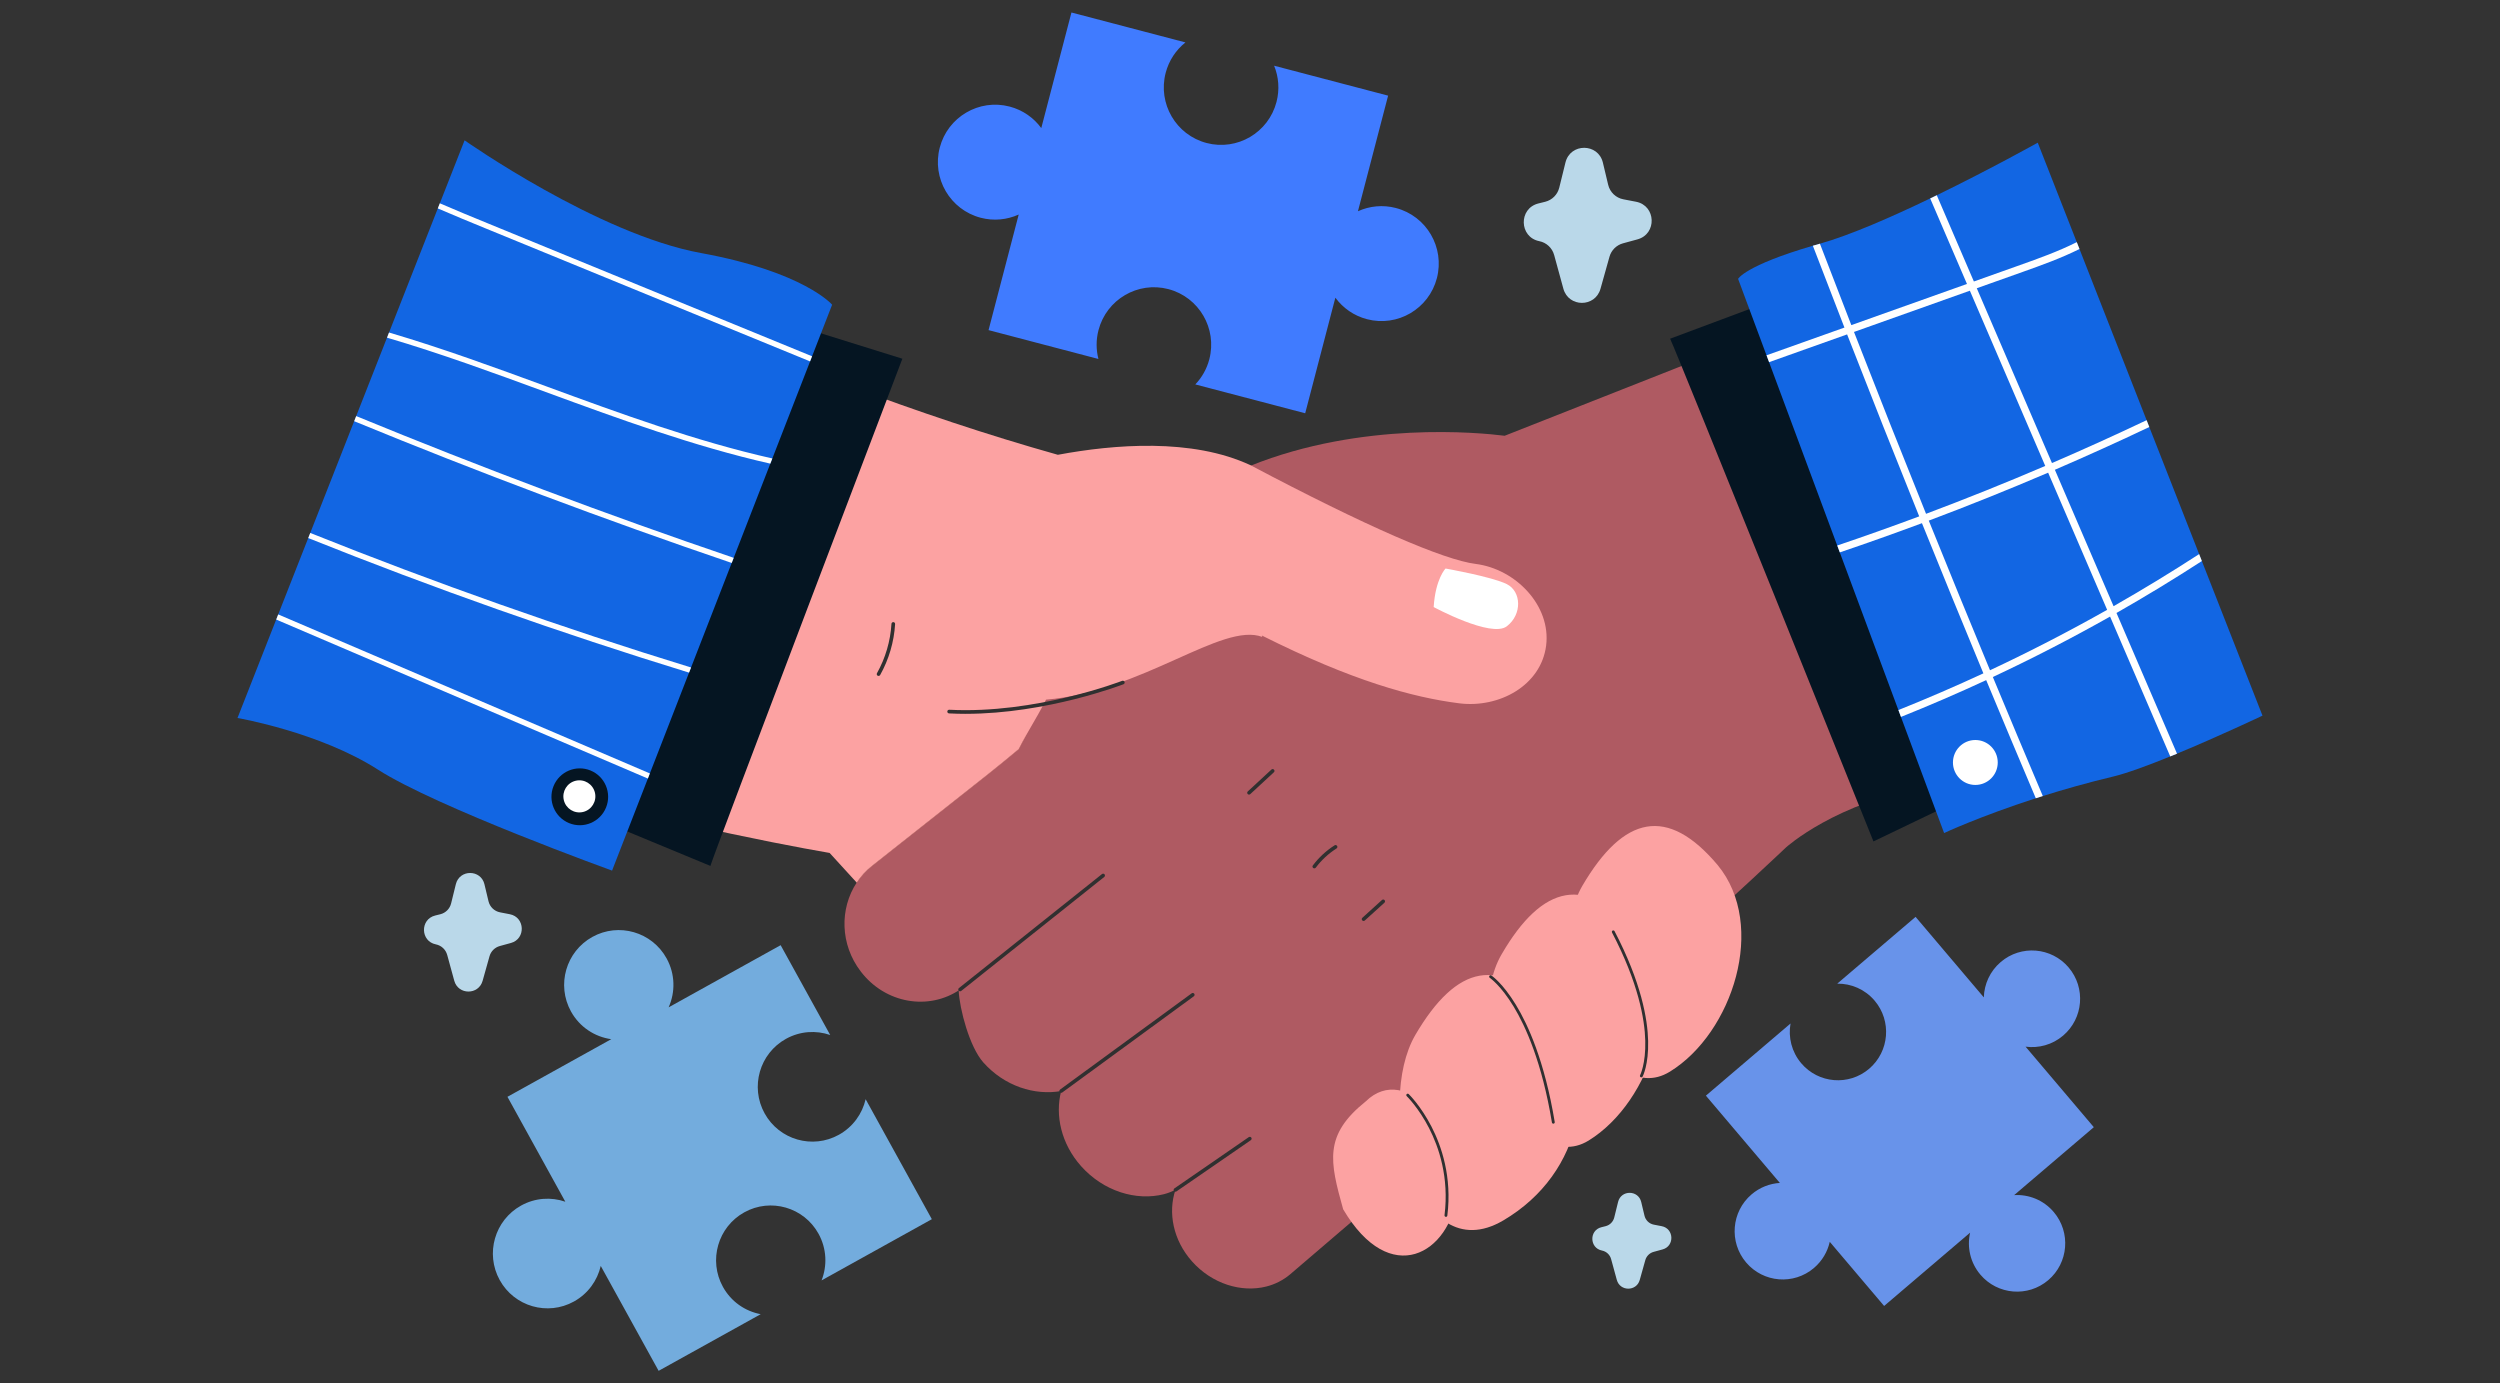 <svg width="600" height="332" viewBox="0 0 600 332" fill="none" xmlns="http://www.w3.org/2000/svg">
<rect x="0" y="0" width="600" height="332" fill="#333333" stroke="none"/>
<g clip-path="url(#clip0_100_7400)">
<g clip-path="url(#clip1_100_7400)">
<path d="M384.693 39.033L385.961 44.353C386.384 46.124 387.802 47.484 389.584 47.828L392.651 48.419C397.462 49.346 397.72 56.155 392.994 57.448L389.509 58.401C387.941 58.828 386.715 60.051 386.273 61.62L384.117 69.31C382.849 73.834 376.448 73.814 375.206 69.281L372.996 61.203C372.531 59.507 371.152 58.219 369.433 57.88C364.578 56.919 364.416 50.017 369.221 48.828L370.84 48.427C372.508 48.015 373.809 46.71 374.223 45.036L375.71 39.002C376.872 34.283 383.567 34.309 384.696 39.035L384.693 39.033Z" fill="#BAD8E9"/>
<path d="M116.27 212.237L117.241 216.304C117.564 217.658 118.648 218.697 120.011 218.961L122.356 219.414C126.033 220.124 126.232 225.33 122.619 226.316L119.955 227.047C118.757 227.376 117.817 228.308 117.481 229.507L115.831 235.387C114.86 238.847 109.967 238.831 109.019 235.366L107.331 229.189C106.977 227.891 105.921 226.907 104.607 226.648C100.896 225.915 100.772 220.634 104.444 219.725L105.681 219.419C106.956 219.103 107.95 218.106 108.265 216.827L109.402 212.211C110.29 208.604 115.41 208.622 116.273 212.237H116.27Z" fill="#BAD8E9"/>
<path d="M393.893 288.483L394.678 291.77C394.939 292.866 395.814 293.705 396.917 293.917L398.812 294.282C401.784 294.855 401.944 299.063 399.024 299.861L396.87 300.449C395.902 300.713 395.143 301.47 394.871 302.438L393.539 307.191C392.754 309.985 388.801 309.972 388.034 307.173L386.668 302.182C386.381 301.133 385.529 300.338 384.466 300.128C381.468 299.535 381.367 295.269 384.334 294.534L385.333 294.285C386.363 294.031 387.169 293.223 387.422 292.19L388.341 288.46C389.059 285.544 393.196 285.559 393.893 288.481V288.483Z" fill="#BAD8E9"/>
<path d="M376.399 172.042C376.487 172.042 376.574 172.024 376.662 171.995C377.052 171.85 377.251 171.423 377.106 171.032L357.469 117.16C357.317 116.769 356.888 116.601 356.509 116.715C356.119 116.86 355.92 117.287 356.065 117.678L375.702 171.55C375.818 171.853 376.099 172.039 376.399 172.042Z" fill="#412016"/>
<path d="M205.604 211.824L209.836 216.468L302.446 124.822L300.137 111.766C289.272 116.127 278.659 122.726 269.906 132.605C267.177 135.689 253.127 162.842 244.477 179.796C241.709 182.112 239.096 184.246 236.679 186.152L209.288 207.799C207.816 208.96 206.582 210.324 205.604 211.824Z" fill="#FC805E"/>
<path d="M310.859 217.096C310.905 216.731 310.711 216.363 310.363 216.21C309.939 216.013 309.431 216.205 309.242 216.638L302.263 232.214C302.085 232.654 302.271 233.156 302.689 233.338C303.112 233.535 303.621 233.343 303.809 232.91L310.789 217.334C310.825 217.259 310.851 217.174 310.859 217.093V217.096Z" fill="#1F1312"/>
<path d="M315.931 225.862C315.933 225.836 315.936 225.815 315.933 225.789C315.954 225.315 315.59 224.917 315.12 224.904L296.407 224.173C295.935 224.145 295.514 224.549 295.524 224.989C295.504 225.463 295.868 225.862 296.338 225.875L315.05 226.605C315.497 226.629 315.874 226.302 315.931 225.865V225.862Z" fill="#1F1312"/>
<path d="M334.366 243.744C334.412 243.379 334.219 243.011 333.87 242.859C333.446 242.662 332.938 242.853 332.749 243.286L325.762 258.86C325.558 259.305 325.77 259.802 326.188 259.984C326.612 260.18 327.12 259.989 327.309 259.556L334.296 243.983C334.332 243.908 334.358 243.822 334.366 243.742V243.744Z" fill="#1F1312"/>
<path d="M339.432 252.51C339.435 252.484 339.44 252.458 339.435 252.438C339.456 251.964 339.092 251.565 338.622 251.552L319.914 250.821C319.467 250.798 319.09 251.125 319.034 251.562C319.034 251.562 319.026 251.614 319.031 251.635C319.01 252.109 319.374 252.508 319.844 252.521L338.552 253.251C338.999 253.274 339.376 252.948 339.432 252.51Z" fill="#1F1312"/>
<path d="M454.789 166.68C443.265 145.701 443.1 153.632 433.541 131.684C426.686 115.948 420.05 99.235 409.512 85.5L361.118 104.583C355.035 103.814 326.815 101.05 300.136 111.77C289.271 116.132 278.658 122.731 269.905 132.609C267.176 135.694 253.126 162.847 244.476 179.801C241.708 182.116 239.095 184.251 236.678 186.157L209.287 207.804C207.815 208.964 206.581 210.329 205.603 211.829C201.489 218.065 201.613 226.679 206.581 233.152C212.432 240.841 222.874 242.644 230.422 237.474C230.306 237.575 230.195 237.671 230.086 237.772C230.298 242.149 232.661 251.227 236.007 254.993C241.052 260.657 248.28 262.981 254.686 261.844C253.16 267.697 254.701 274.537 259.458 279.872C264.823 285.897 272.676 288.298 279.355 286.604C280.311 286.36 281.217 285.977 282.108 285.568C280.27 291.02 281.545 297.642 286.082 302.734C290.885 308.132 297.931 310.281 303.916 308.766C306.013 308.233 307.991 307.243 309.69 305.793L346.413 274.363C346.601 274.198 346.772 274.019 346.953 273.838C379.288 250.191 428.604 203.416 428.604 203.416C428.604 203.416 440.583 192.456 463.217 188.661C462.998 188.265 455.009 167.079 454.789 166.683V166.68Z" fill="#AF5A62"/>
<path d="M230.423 237.917C230.293 237.917 230.164 237.86 230.079 237.752C229.929 237.56 229.96 237.285 230.149 237.133L264.478 209.775C264.667 209.625 264.943 209.656 265.095 209.845C265.245 210.036 265.214 210.311 265.025 210.464L230.696 237.822C230.616 237.886 230.518 237.917 230.423 237.917Z" fill="#303030"/>
<path d="M254.686 262.282C254.552 262.282 254.417 262.22 254.332 262.1C254.19 261.904 254.232 261.629 254.428 261.487L286.004 238.397C286.201 238.255 286.474 238.296 286.616 238.493C286.758 238.69 286.717 238.964 286.521 239.107L254.944 262.196C254.867 262.253 254.776 262.282 254.686 262.282Z" fill="#303030"/>
<path d="M282.109 286.011C281.969 286.011 281.832 285.944 281.747 285.819C281.61 285.62 281.659 285.345 281.861 285.208L299.703 272.913C299.902 272.776 300.176 272.825 300.313 273.027C300.449 273.227 300.4 273.501 300.199 273.639L282.357 285.933C282.282 285.985 282.194 286.011 282.109 286.011Z" fill="#303030"/>
<path d="M354.175 135.345C346.499 134.379 328.029 126.409 300.124 111.654C286.09 105.091 267.334 106.64 253.889 109.15C236.782 104.343 220.006 98.678 204.15 92.734C201.149 99.986 198.28 107.293 195.492 114.63C184.99 142.249 175.511 170.268 164.576 197.711C180.384 201.293 192.021 203.474 199.112 204.707L205.606 211.821C206.585 210.322 207.819 208.957 209.291 207.797L236.682 186.15C239.099 184.243 241.712 182.109 244.48 179.794C246.935 174.982 248.11 173.586 251.051 167.916C274.269 165.984 293.289 149.227 302.949 152.861L302.843 152.519C324.414 163.358 339.042 167.38 350.227 168.797C359.794 169.998 369.859 164.528 371.073 154.933C372.276 145.334 363.745 136.562 354.178 135.345H354.175Z" fill="#FCA2A2"/>
<path d="M400.796 257.184C415.84 247.896 424.172 222.126 412.264 207.648C400.208 193.305 389.662 195.68 379.742 212.631C369.971 229.445 385.247 266.805 400.794 257.184H400.796Z" fill="#FCA2A2"/>
<path d="M381.293 273.718C396.336 264.431 404.808 238.515 392.752 224.172C380.843 209.694 370.159 212.214 360.388 229.028C350.462 245.969 365.89 283.205 381.293 273.718Z" fill="#FCA2A2"/>
<path d="M360.736 292.937C380.28 281.474 384.112 257.877 372.203 243.401C360.147 229.061 349.607 231.443 339.682 248.384C329.911 265.198 339.948 305.115 360.734 292.937H360.736Z" fill="#FCA2A2"/>
<path d="M322.356 290.222C333.622 309.339 348.056 300.965 349.768 286.285C351.483 271.606 337.611 254.693 327.771 264.341C317.631 272.465 319.162 278.756 322.356 290.222Z" fill="#FCA2A2"/>
<path d="M347.026 292.045C347.013 292.045 346.997 292.045 346.982 292.042C346.793 292.019 346.661 291.848 346.685 291.659C347.818 282.542 345.296 275.259 342.979 270.755C340.467 265.866 337.645 263.102 337.616 263.074C337.479 262.942 337.477 262.724 337.609 262.589C337.74 262.452 337.957 262.449 338.091 262.582C338.21 262.695 341.007 265.436 343.573 270.419C345.938 275.013 348.518 282.444 347.361 291.747C347.341 291.921 347.193 292.048 347.023 292.048L347.026 292.045Z" fill="#303031"/>
<path d="M372.798 269.684C372.633 269.684 372.488 269.565 372.46 269.397C370.079 254.983 366.149 246.31 363.272 241.572C360.158 236.447 357.576 234.701 357.551 234.683C357.393 234.58 357.349 234.367 357.452 234.209C357.556 234.051 357.767 234.007 357.925 234.111C358.033 234.183 360.631 235.926 363.817 241.155C366.738 245.947 370.727 254.719 373.134 269.285C373.165 269.472 373.038 269.648 372.852 269.679C372.834 269.681 372.813 269.684 372.795 269.684H372.798Z" fill="#303031"/>
<path d="M393.921 258.568C393.867 258.568 393.813 258.555 393.761 258.529C393.593 258.441 393.531 258.234 393.619 258.065C393.642 258.021 395.008 255.312 394.866 249.785C394.735 244.654 393.245 235.98 386.885 223.8C386.797 223.631 386.862 223.424 387.03 223.336C387.197 223.248 387.404 223.313 387.492 223.481C393.937 235.822 395.432 244.628 395.553 249.842C395.685 255.54 394.285 258.272 394.226 258.386C394.164 258.503 394.045 258.57 393.924 258.57L393.921 258.568Z" fill="#303031"/>
<path d="M400.824 81.287C401.942 83.323 449.629 201.941 449.629 201.941L473.511 190.47L427.03 71.5L400.827 81.29L400.824 81.287Z" fill="#051522"/>
<path d="M543 171.752C543 171.752 532.661 176.662 522.477 180.879C521.935 181.104 521.393 181.324 520.853 181.544C515.552 183.704 510.447 185.59 507.039 186.403C500.942 187.861 495.29 189.467 490.268 191.05C489.7 191.228 489.14 191.407 488.587 191.586C475.137 195.926 466.585 199.928 466.585 199.928L456.225 172.06L455.613 170.41L441.546 132.571L440.932 130.921L424.574 86.917L423.959 85.27L417.143 66.93C417.143 66.93 418.718 63.768 435.081 58.974C435.628 58.813 436.193 58.65 436.774 58.484C436.785 58.484 436.798 58.477 436.808 58.477C444.071 56.428 453.989 52.082 463.236 47.625C463.768 47.371 464.295 47.114 464.819 46.858C477.807 40.533 489.06 34.242 489.06 34.242L498.422 58.111L499.07 59.759L515.183 100.838L515.826 102.48L527.791 132.98L528.445 134.648L542.997 171.752H543Z" fill="#1266E3"/>
<path d="M170.495 207.821C171.058 205.568 216.567 86.092 216.567 86.092L191.283 78.203L144.65 197.114L170.495 207.821Z" fill="#051522"/>
<path d="M199.711 73.128L194.898 85.51L194.42 86.74L185.359 110.035L184.874 111.278L176.087 133.878L175.609 135.111L165.852 160.203L165.371 161.435L155.967 185.621L155.489 186.851L146.896 208.946C146.896 208.946 104.759 193.732 90.712 184.714C76.663 175.696 57 172.316 57 172.316L66.288 148.687L66.773 147.457L73.975 129.136L74.458 127.911L85.003 101.089L85.486 99.859L92.881 81.045L93.367 79.81L105.074 50.025L105.559 48.795L111.501 33.68C111.501 33.68 143.527 56.223 168.248 60.732C192.969 65.239 199.711 73.13 199.711 73.13V73.128Z" fill="#1266E3"/>
<path d="M155.964 185.622L155.486 186.852L66.287 148.691L66.772 147.461L155.964 185.622Z" fill="white"/>
<path d="M74.457 127.906C104.405 139.903 135.049 150.732 165.851 160.198L165.371 161.431C134.569 151.962 103.922 141.131 73.975 129.131L74.457 127.906Z" fill="white"/>
<path d="M176.088 133.879L175.61 135.112C145.188 124.754 114.804 113.345 85.004 101.09L85.487 99.859C115.284 112.118 145.663 123.524 176.088 133.879Z" fill="white"/>
<path d="M131.427 92.843C148.902 99.258 166.936 105.873 185.359 110.032L184.874 111.275C166.438 107.095 148.43 100.488 130.975 94.083C118.537 89.52 105.822 84.85 92.881 81.04L93.366 79.805C106.305 83.62 119.004 88.282 131.427 92.84V92.843Z" fill="white"/>
<path d="M194.894 85.504L194.417 86.735L116.772 54.909C112.894 53.319 108.974 51.711 105.07 50.019L105.556 48.789C109.462 50.486 113.387 52.094 117.271 53.687L194.894 85.507V85.504Z" fill="white"/>
<path d="M145.451 193.802C146.866 190.312 145.192 186.332 141.712 184.913C138.232 183.495 134.264 185.174 132.85 188.665C131.436 192.155 133.11 196.134 136.59 197.553C140.07 198.972 144.037 197.292 145.451 193.802Z" fill="#051522"/>
<path d="M139.925 194.877C141.99 194.392 143.271 192.319 142.787 190.248C142.302 188.178 140.236 186.893 138.172 187.378C136.107 187.864 134.826 189.937 135.31 192.007C135.795 194.078 137.861 195.363 139.925 194.877Z" fill="white"/>
<path d="M231.767 171.323C230.437 171.323 229.105 171.289 227.77 171.219C227.527 171.206 227.341 170.999 227.354 170.755C227.367 170.512 227.574 170.325 227.816 170.338C248.538 171.421 269.117 163.48 269.321 163.397C269.546 163.309 269.801 163.421 269.889 163.649C269.977 163.874 269.866 164.13 269.639 164.218C269.445 164.293 251.249 171.32 231.767 171.32V171.323Z" fill="#303030"/>
<path d="M210.855 162.23C210.782 162.23 210.707 162.212 210.64 162.173C210.429 162.054 210.354 161.784 210.472 161.575C212.499 157.959 213.703 153.859 213.951 149.718C213.966 149.474 214.175 149.288 214.415 149.306C214.658 149.321 214.841 149.529 214.826 149.772C214.57 154.046 213.328 158.275 211.237 162.007C211.157 162.15 211.007 162.232 210.855 162.232V162.23Z" fill="#303030"/>
<path d="M299.767 190.706C299.648 190.706 299.532 190.659 299.444 190.564C299.279 190.385 299.292 190.105 299.47 189.942L305.143 184.695C305.321 184.529 305.598 184.542 305.763 184.721C305.928 184.899 305.915 185.179 305.737 185.342L300.064 190.59C299.979 190.667 299.873 190.706 299.767 190.706Z" fill="#303030"/>
<path d="M315.434 208.405C315.341 208.405 315.248 208.377 315.171 208.317C314.977 208.17 314.938 207.895 315.086 207.701C316.526 205.787 318.28 204.165 320.299 202.881C320.503 202.751 320.774 202.811 320.906 203.018C321.037 203.225 320.975 203.495 320.771 203.627C318.842 204.854 317.164 206.403 315.788 208.234C315.703 208.348 315.571 208.41 315.437 208.41L315.434 208.405Z" fill="#303030"/>
<path d="M327.259 221.034C327.141 221.034 327.019 220.985 326.934 220.889C326.771 220.708 326.784 220.431 326.965 220.268L331.675 215.997C331.856 215.834 332.132 215.847 332.295 216.028C332.457 216.209 332.442 216.486 332.264 216.65L327.554 220.921C327.469 220.996 327.365 221.034 327.259 221.034Z" fill="#303030"/>
<path d="M346.933 136.448C346.933 136.448 344.519 138.87 344.08 145.692C344.08 145.692 357.902 153.174 361.633 150.312C365.364 147.45 365.145 141.949 361.633 140.188C358.122 138.427 346.933 136.445 346.933 136.445V136.448Z" fill="white"/>
<path d="M474.083 188.386C477.052 188.386 479.459 185.972 479.459 182.994C479.459 180.016 477.052 177.602 474.083 177.602C471.114 177.602 468.707 180.016 468.707 182.994C468.707 185.972 471.114 188.386 474.083 188.386Z" fill="white"/>
<path d="M528.447 134.652L527.794 132.984C521.07 137.348 514.22 141.518 507.253 145.488L493.168 112.746C500.793 109.459 508.351 106.035 515.831 102.484L515.188 100.842C507.692 104.403 500.116 107.835 492.473 111.13L474.427 69.18L485.453 65.256C489.85 63.692 494.583 62.005 499.076 59.763L498.428 58.115C493.976 60.35 489.251 62.034 484.864 63.596L473.73 67.558L464.827 46.859C464.303 47.116 463.776 47.372 463.244 47.626L472.072 68.149L444.32 78.027C441.787 71.516 439.274 64.999 436.78 58.488C436.199 58.654 435.633 58.817 435.086 58.978C437.591 65.523 440.116 72.068 442.664 78.615L423.965 85.271L424.579 86.918L443.305 80.254C448.978 94.823 454.751 109.394 460.61 123.929C454.077 126.364 447.519 128.697 440.937 130.922L441.552 132.572C448.146 130.342 454.72 128.003 461.269 125.564C466.126 137.604 471.044 149.624 476.012 161.603C469.294 164.719 462.493 167.658 455.619 170.411L456.231 172.061C463.125 169.3 469.95 166.356 476.686 163.229C480.624 172.709 484.593 182.165 488.595 191.587C489.148 191.408 489.708 191.23 490.276 191.051C486.248 181.561 482.248 172.035 478.282 162.484C487.839 158.006 497.225 153.167 506.417 147.982L520.859 181.546C521.398 181.326 521.94 181.103 522.483 180.88L507.956 147.112C514.904 143.155 521.739 139 528.45 134.649L528.447 134.652ZM444.957 79.667L472.767 69.77L490.86 111.824C481.412 115.869 471.868 119.702 462.252 123.315C456.399 108.788 450.63 94.233 444.957 79.667ZM477.603 160.862C472.651 148.925 467.752 136.952 462.908 124.95C472.534 121.331 482.093 117.491 491.552 113.442L505.715 146.361C496.53 151.546 487.149 156.387 477.6 160.862H477.603Z" fill="white"/>
<path d="M188.628 249.328C192.01 247.45 195.863 247.232 199.251 248.403L187.355 226.842L160.472 241.762C162.102 238.116 162.06 233.772 159.982 230.007C156.475 223.651 148.494 221.348 142.158 224.865C135.821 228.383 133.526 236.388 137.032 242.744C139.108 246.51 142.757 248.851 146.702 249.403L121.787 263.233L135.679 288.413C132.289 287.242 128.439 287.46 125.056 289.338C118.72 292.855 116.424 300.86 119.931 307.216C123.437 313.572 131.419 315.875 137.755 312.357C141.138 310.48 143.369 307.322 144.179 303.821L158.071 329L182.57 315.403C178.857 314.706 175.472 312.414 173.499 308.84C169.993 302.484 172.286 294.479 178.625 290.962C184.961 287.444 192.943 289.744 196.449 296.103C198.422 299.677 198.559 303.772 197.175 307.297L223.641 292.606L207.754 263.808C206.943 267.31 204.712 270.467 201.329 272.345C194.993 275.862 187.011 273.562 183.505 267.204C179.998 260.848 182.291 252.842 188.63 249.325L188.628 249.328Z" fill="#73ACDD"/>
<path d="M335.039 49.925C331.871 49.094 328.674 49.443 325.906 50.697L333.147 22.956L305.789 15.771C306.876 18.439 307.145 21.469 306.36 24.474C304.436 31.842 296.925 36.25 289.579 34.321C282.232 32.391 277.838 24.857 279.761 17.488C280.546 14.484 282.258 11.974 284.51 10.182L257.147 3L249.907 30.741C248.107 28.286 245.489 26.411 242.321 25.579C234.975 23.65 227.463 28.061 225.54 35.426C223.616 42.795 228.013 50.329 235.357 52.259C238.525 53.09 241.722 52.74 244.49 51.487L237.25 79.228L263.623 86.154C263.058 83.955 263.027 81.588 263.639 79.236C265.562 71.867 273.074 67.459 280.42 69.389C287.766 71.318 292.161 78.853 290.237 86.221C289.623 88.573 288.437 90.621 286.873 92.261L313.246 99.186L320.486 71.445C322.286 73.9 324.904 75.776 328.073 76.607C335.419 78.537 342.93 74.126 344.854 66.76C346.778 59.394 342.38 51.857 335.037 49.928L335.039 49.925Z" fill="#407BFF"/>
<path d="M435.354 304.309C437.337 302.618 438.61 300.401 439.142 298.036L452.189 313.431L472.823 295.84C472.051 299.274 472.841 303.019 475.289 305.91C479.423 310.789 486.717 311.382 491.582 307.236C496.447 303.089 497.038 295.773 492.904 290.893C490.456 288.003 486.898 286.617 483.394 286.829L502.517 270.525L486.139 251.199C489.271 251.619 492.561 250.756 495.156 248.542C500.02 244.395 500.612 237.079 496.478 232.199C492.344 227.32 485.049 226.726 480.185 230.876C477.587 233.09 476.211 236.206 476.118 239.373L459.739 220.047L440.937 236.079C444.265 236.032 447.588 237.42 449.915 240.163C454.048 245.043 453.457 252.359 448.592 256.506C443.728 260.652 436.433 260.059 432.299 255.182C429.975 252.44 429.144 248.925 429.728 245.638L409.414 262.958L427.166 283.905C424.754 284.05 422.369 284.954 420.385 286.643C415.521 290.789 414.929 298.106 419.063 302.986C423.197 307.865 430.492 308.458 435.357 304.309H435.354Z" fill="#6893EA"/>
</g>
</g>
<defs>
<clipPath id="clip0_100_7400">
<rect width="600" height="332" fill="white"/>
</clipPath>
<clipPath id="clip1_100_7400">
<rect width="486" height="326" fill="white" transform="translate(57 3)"/>
</clipPath>
</defs>
</svg>

